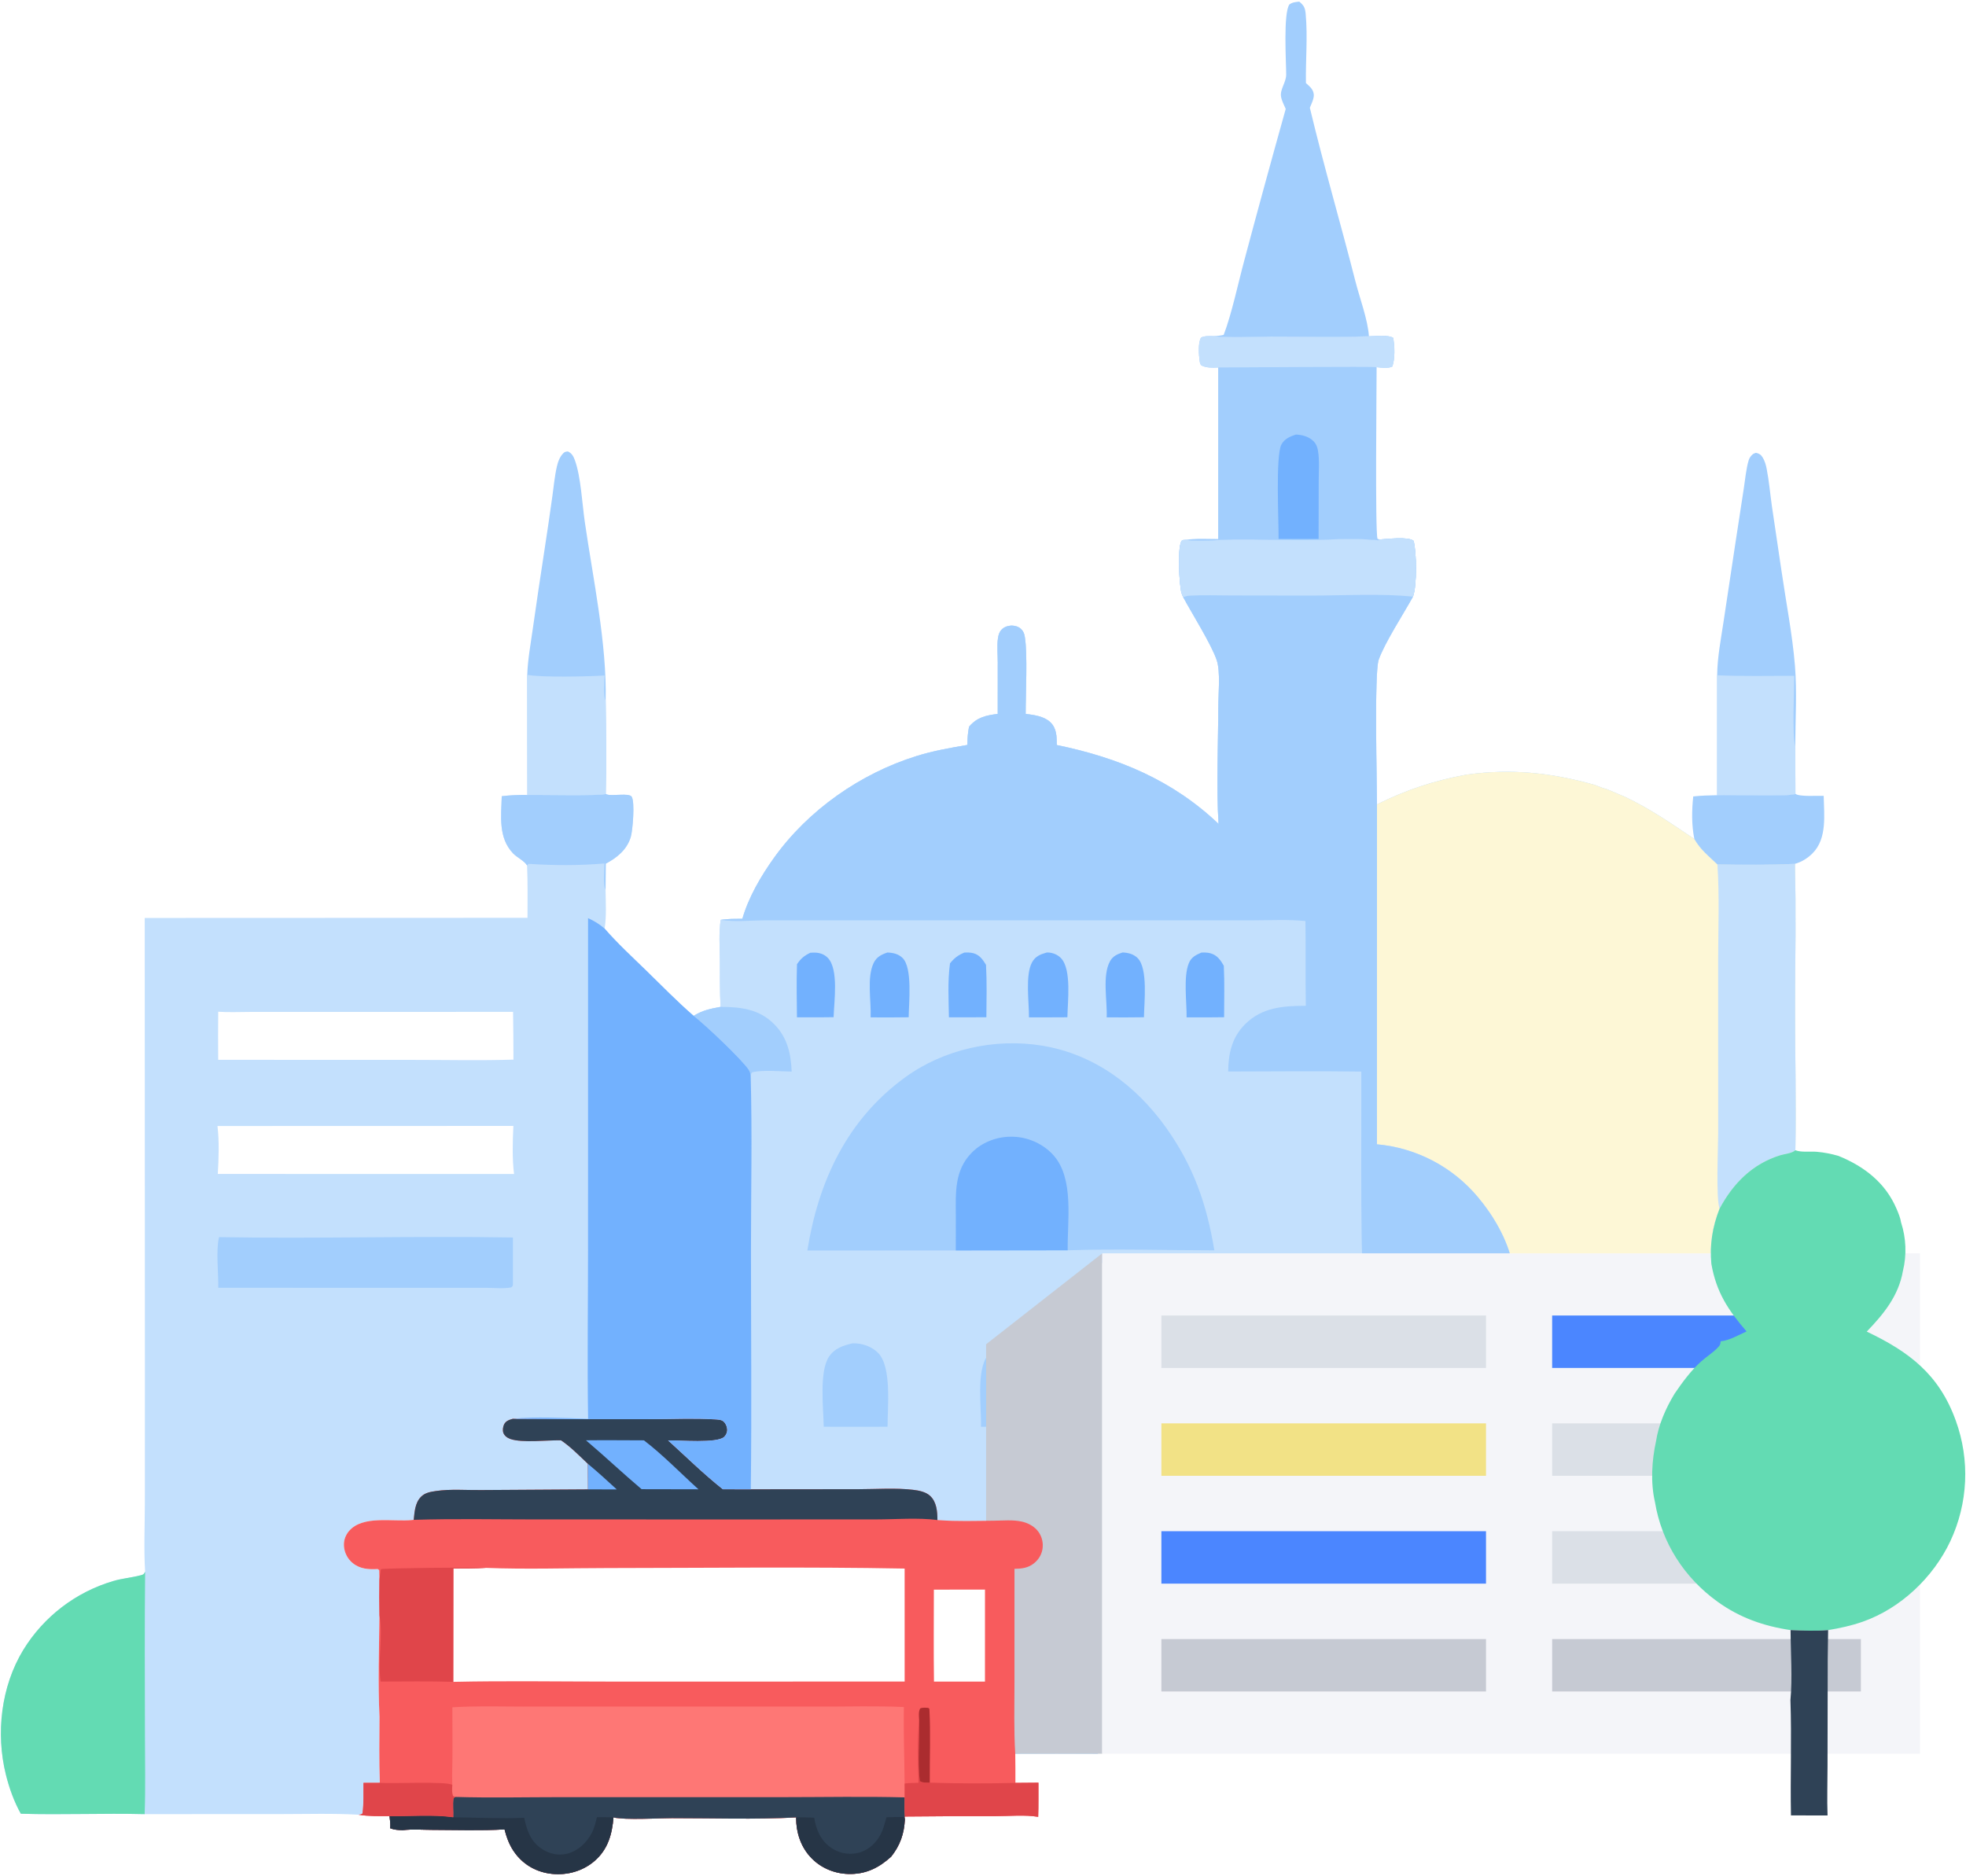 <svg width="941" height="898" viewBox="0 0 941 898" fill="none" xmlns="http://www.w3.org/2000/svg">
<path d="M660.374 258.269C663.992 258.084 673.81 256.741 676.586 258.903C678.081 264.46 678.26 280.255 676.301 285.651C671.867 293.701 662.706 307.78 659.882 315.854C657.726 322.018 659.054 374.822 659.078 385.107C672.953 378.13 686.624 373.622 701.919 370.847C723.334 367.846 742.677 369.918 763.386 375.792C765.32 376.546 767.231 377.355 769.248 377.858L777.899 381.525C789.907 387.239 800.03 394.298 810.985 401.657C814.161 407.07 817.689 409.62 822.018 413.805C834.353 414.043 846.792 414.119 859.118 413.545C859.686 436.593 859.215 459.736 859.209 482.794C859.204 505.386 859.672 528.061 859.323 550.642C857.75 552.139 854.22 552.388 852.132 553.033C838.765 557.161 829.563 566.462 823.058 578.598C819.671 587.19 818.259 595.764 819.115 605.021C787.366 604.221 755.554 604.904 723.792 604.591C699.994 604.136 676.099 604.581 652.29 604.581L567.161 604.567C553.241 604.566 539.258 604.861 525.345 604.573L525.504 839.567C512.315 839.488 499.127 839.488 485.939 839.567C486.005 844.214 486.029 848.861 486.01 853.509L497.036 853.423C496.998 858.86 497.117 864.351 496.912 869.781C490.619 868.698 483.086 869.442 476.634 869.447C462.125 869.417 447.615 869.478 433.106 869.632L432.93 869.876L433.085 871.048C432.775 877.843 430.793 883.491 426.526 888.843C420.892 893.928 415.045 897.008 407.265 897.125C400.313 897.23 393.547 894.691 388.612 889.743C383.349 884.466 381.034 877.377 381.068 870.061C361.372 871.104 341.321 870.401 321.582 870.42C314.728 870.426 299.69 871.38 293.62 870.08C292.973 878.052 290.989 885.275 284.69 890.789C279.072 895.707 271.587 897.828 264.208 897.065C257.239 896.345 251.11 893.085 246.81 887.511C244.083 883.976 242.579 880.08 241.514 875.788C230.037 876.423 218.421 876.015 206.924 875.998C202.364 875.991 197.347 875.599 192.82 876.142C190.615 876.087 188.831 876.033 186.744 875.226C186.991 873.369 186.624 871.296 186.464 869.431C181.437 869.436 176.595 869.581 171.613 868.75C159.209 868.052 146.61 868.453 134.182 868.454L69.234 868.475C49.499 867.967 29.712 868.881 9.97 868.279C6.741 862.548 4.37 855.856 2.794 849.481C-2.075 829.778 0.513 807.361 11.113 789.91C20.885 773.944 36.239 762.176 54.196 756.888C58.511 755.6 62.941 755.278 67.241 754.146C68.744 753.751 68.755 753.727 69.466 752.423C68.777 741.44 69.336 730.07 69.342 719.051L69.358 656.396L69.278 439.454L252.482 439.385C252.485 431.04 252.642 422.658 252.276 414.321C250.855 411.979 247.514 410.575 245.551 408.509C238.4 400.98 239.9 390.668 240.156 381.169C244.247 380.656 248.308 380.528 252.425 380.578C257.542 380.423 287.935 381.134 289.937 380.06C290.095 380.142 290.245 380.243 290.411 380.306C292.918 381.263 301.071 379.444 302.338 381.399C303.996 383.957 302.807 397.82 301.893 400.755C300.006 406.817 295.342 410.6 289.936 413.462L289.843 425.867C289.915 432.001 290.353 438.463 289.394 444.536C295.612 451.713 302.659 458.158 309.451 464.782C316.86 472.006 324.186 479.522 332 486.309C336.203 483.679 340.097 482.889 344.892 482.011C344.449 474.463 344.598 466.824 344.544 459.264C344.5 453.145 343.999 446.391 344.95 440.352C348.396 439.83 351.853 439.871 355.33 439.841C358.288 429.543 364.151 419.532 370.334 410.854C386.732 387.843 411.831 370.285 438.765 361.914C446.749 359.433 454.817 358.016 463.04 356.625L463.051 355.75C463.065 352.995 463.311 350.594 463.819 347.896C467.694 343.339 471.892 342.499 477.551 341.757L477.562 317.05C477.566 313.325 477.148 309.258 477.658 305.579C477.849 304.205 478.223 302.803 479.126 301.719C480.226 300.397 481.846 299.69 483.536 299.529C485.359 299.356 487.47 299.859 488.796 301.196C489.826 302.234 490.222 303.266 490.475 304.688C491.938 312.934 490.879 332.516 490.916 341.749C494.818 342.26 499.659 342.867 502.636 345.656C505.836 348.654 505.786 352.634 505.827 356.669C535.315 362.737 561.149 373.43 583.256 394.43C582.118 376.919 583.091 356.357 583.12 338.537C583.131 332.478 584.227 321.591 582.389 316.105C579.783 308.327 570.524 293.771 566.331 285.9C566.032 285.248 565.749 284.656 565.545 283.972C564.381 280.069 563.489 262.175 565.513 259.042C565.939 258.383 566.644 258.549 567.356 258.464C574.713 259.442 582.97 258.356 590.403 258.259C601.955 258.107 613.48 258.648 625.022 258.541C636.231 258.437 647.767 257.484 658.934 258.585C659.848 258.675 659.324 258.739 660.374 258.269ZM268.52 689.517C273.19 692.656 277.326 696.954 281.422 700.806L281.461 713.005L230.282 713.326C223.276 713.412 215.613 712.765 208.71 713.783C206.092 714.169 203.5 714.559 201.558 716.498C198.645 719.408 198.42 723.727 198.032 727.585C197.821 727.61 197.61 727.637 197.398 727.659C188.107 728.659 173.59 725.185 166.993 733.01C165.235 735.096 164.409 737.667 164.644 740.386C164.908 743.434 166.378 746.251 168.728 748.211C172.261 751.149 176.418 751.39 180.811 751.135L181.496 751.726L181.606 756.271C181.507 761.922 181.51 767.576 181.617 773.227C181.448 789.292 180.857 805.841 181.645 821.874C181.588 832.394 181.399 842.976 181.811 853.486C179.197 853.511 176.584 853.519 173.97 853.509C173.913 858.351 174.177 863.357 173.51 868.155C172.634 868.743 172.593 868.665 171.613 868.75C176.595 869.581 181.437 869.436 186.464 869.431C186.624 871.296 186.991 873.369 186.744 875.226C188.831 876.033 190.615 876.087 192.82 876.142C197.347 875.599 202.364 875.991 206.924 875.998C218.421 876.015 230.037 876.423 241.514 875.788C242.579 880.08 244.083 883.976 246.81 887.511C251.11 893.085 257.239 896.345 264.208 897.065C271.587 897.828 279.072 895.707 284.69 890.789C290.989 885.275 292.973 878.052 293.62 870.08C299.69 871.38 314.728 870.426 321.582 870.42C341.321 870.401 361.372 871.104 381.068 870.061C381.034 877.377 383.349 884.466 388.612 889.743C393.547 894.691 400.313 897.23 407.265 897.125C415.045 897.008 420.892 893.928 426.526 888.843C430.793 883.491 432.775 877.843 433.085 871.048L432.93 869.876L433.106 869.632C447.615 869.478 462.125 869.417 476.634 869.447C483.086 869.442 490.619 868.698 496.912 869.781C497.117 864.351 496.998 858.86 497.036 853.423L486.01 853.509C486.029 848.861 486.005 844.214 485.939 839.567C485.236 828.297 485.566 816.86 485.563 805.568L485.57 751.038C489.085 750.985 492.167 750.626 494.977 748.336C497.356 746.397 498.869 743.703 499.082 740.614C499.289 737.614 498.33 734.652 496.299 732.42C494.418 730.353 491.803 729.04 489.099 728.432C484.813 727.47 480.084 727.965 475.703 728.002C466.991 728.074 458.01 728.395 449.321 727.729L448.682 727.676C448.652 723.644 448.345 719.067 445.197 716.125C443.11 714.175 439.808 713.542 437.057 713.22C428.624 712.234 419.417 712.919 410.889 712.922L359.354 712.973L345.978 712.958C336.849 705.72 328.375 697.39 319.751 689.554C325.047 689.406 343.295 691.104 346.668 687.813C347.564 686.939 348.152 685.521 348.051 684.254C347.939 682.843 347.36 681.431 346.265 680.484C345.202 679.565 343.223 679.554 341.852 679.474C331.988 678.898 321.813 679.381 311.917 679.389C289.753 679.459 267.589 679.406 245.425 679.23C243.728 679.698 242.087 680.216 241.253 681.944C240.726 683.037 240.504 684.727 240.903 685.887C241.418 687.382 242.845 688.372 244.275 688.875C249.932 690.865 262.127 689.378 268.52 689.517ZM104.439 507.367L197.57 507.394C213.609 507.385 229.726 507.771 245.753 507.271C245.747 499.649 245.687 492.027 245.574 484.406L150.654 484.434L119.964 484.433C114.85 484.427 109.539 484.705 104.447 484.343C104.366 492.017 104.363 499.693 104.439 507.367ZM104.244 562L246.044 562.011C245.118 554.673 245.367 546.407 245.724 539.008L104.089 539.051C104.982 546.352 104.684 554.646 104.244 562Z" fill="#C3E0FD"/>
<path d="M660.374 258.269C663.992 258.084 673.81 256.741 676.586 258.903C678.081 264.46 678.26 280.255 676.301 285.651C671.867 293.701 662.706 307.78 659.882 315.854C657.726 322.018 659.054 374.822 659.078 385.107C672.953 378.13 686.624 373.622 701.919 370.847C723.334 367.846 742.677 369.918 763.386 375.792C765.32 376.546 767.231 377.355 769.248 377.858L777.899 381.525C789.907 387.239 800.03 394.298 810.985 401.657C814.161 407.07 817.689 409.62 822.018 413.805C834.353 414.043 846.792 414.119 859.118 413.545C859.686 436.593 859.215 459.736 859.209 482.794C859.204 505.386 859.672 528.061 859.323 550.642C857.75 552.139 854.22 552.388 852.132 553.033C838.765 557.161 829.563 566.462 823.058 578.598C819.671 587.19 818.259 595.764 819.115 605.021C787.366 604.221 755.554 604.904 723.792 604.591C699.994 604.136 676.099 604.581 652.29 604.581L567.161 604.567C553.241 604.566 539.258 604.861 525.345 604.573L525.504 839.567C512.315 839.488 499.127 839.488 485.939 839.567C485.236 828.297 485.566 816.86 485.563 805.568L485.57 751.038C489.085 750.985 492.167 750.626 494.977 748.336C497.356 746.397 498.869 743.703 499.082 740.614C499.289 737.614 498.33 734.652 496.299 732.42C494.418 730.353 491.803 729.04 489.099 728.432C484.813 727.47 480.084 727.965 475.703 728.002C466.991 728.074 458.01 728.395 449.321 727.729L448.682 727.676C448.652 723.644 448.345 719.067 445.197 716.125C443.11 714.175 439.808 713.542 437.057 713.22C428.624 712.234 419.417 712.919 410.889 712.922L359.354 712.973C359.842 674.913 359.439 636.8 359.439 598.734C359.44 570.83 360.076 542.769 359.294 514.892C359.151 513.941 359.01 513.136 358.483 512.31C355.338 507.38 337.38 490.425 332 486.309C336.203 483.679 340.097 482.889 344.892 482.011C344.449 474.463 344.598 466.824 344.544 459.264C344.5 453.145 343.999 446.391 344.95 440.352C348.396 439.83 351.853 439.871 355.33 439.841C358.288 429.543 364.151 419.532 370.334 410.854C386.732 387.843 411.831 370.285 438.765 361.914C446.749 359.433 454.817 358.016 463.04 356.625L463.051 355.75C463.065 352.995 463.311 350.594 463.819 347.896C467.694 343.339 471.892 342.499 477.551 341.757L477.562 317.05C477.566 313.325 477.148 309.258 477.658 305.579C477.849 304.205 478.223 302.803 479.126 301.719C480.226 300.397 481.846 299.69 483.536 299.529C485.359 299.356 487.47 299.859 488.796 301.196C489.826 302.234 490.222 303.266 490.475 304.688C491.938 312.934 490.879 332.516 490.916 341.749C494.818 342.26 499.659 342.867 502.636 345.656C505.836 348.654 505.786 352.634 505.827 356.669C535.315 362.737 561.149 373.43 583.256 394.43C582.118 376.919 583.091 356.357 583.12 338.537C583.131 332.478 584.227 321.591 582.389 316.105C579.783 308.327 570.524 293.771 566.331 285.9C566.032 285.248 565.749 284.656 565.545 283.972C564.381 280.069 563.489 262.175 565.513 259.042C565.939 258.383 566.644 258.549 567.356 258.464C574.713 259.442 582.97 258.356 590.403 258.259C601.955 258.107 613.48 258.648 625.022 258.541C636.231 258.437 647.767 257.484 658.934 258.585C659.848 258.675 659.324 258.739 660.374 258.269Z" fill="#C3E0FD"/>
<path d="M701.919 370.847C723.334 367.846 742.677 369.918 763.386 375.792C765.32 376.546 767.231 377.355 769.248 377.858L777.899 381.525C789.907 387.239 800.03 394.298 810.985 401.657C814.161 407.07 817.689 409.62 822.018 413.805C834.353 414.043 846.792 414.119 859.118 413.545C859.686 436.593 859.215 459.736 859.209 482.794C859.204 505.386 859.672 528.061 859.323 550.642C857.75 552.139 854.22 552.388 852.132 553.033C838.765 557.161 829.563 566.462 823.058 578.598C819.671 587.19 818.259 595.764 819.115 605.021C787.366 604.221 755.554 604.904 723.792 604.591C721.512 593.408 714.771 581.855 707.476 573.212C695.354 558.638 677.924 549.494 659.043 547.804L659.078 385.107C672.953 378.13 686.624 373.622 701.919 370.847Z" fill="#FDF7D6"/>
<path d="M822.018 413.805C834.353 414.043 846.792 414.119 859.118 413.545C859.686 436.593 859.215 459.736 859.209 482.794C859.204 505.386 859.672 528.061 859.323 550.642C857.75 552.139 854.22 552.388 852.132 553.033C838.765 557.161 829.563 566.462 823.058 578.598C821.24 573.58 822.385 549.083 822.389 542.29L822.369 460.264C822.37 444.882 823.05 429.148 822.018 413.805Z" fill="#C3E0FD"/>
<path d="M660.374 258.269C663.992 258.084 673.81 256.741 676.586 258.903C678.081 264.46 678.26 280.255 676.301 285.651C671.867 293.701 662.706 307.78 659.882 315.854C657.726 322.018 659.054 374.822 659.078 385.107L659.043 547.804C677.924 549.494 695.354 558.638 707.476 573.212C714.771 581.855 721.512 593.408 723.792 604.591C699.994 604.136 676.099 604.581 652.29 604.581C651.155 601.877 651.678 522.344 651.584 512.998C630.361 512.676 609.084 512.953 587.857 512.966C587.935 504.344 589.618 496.605 595.963 490.301C604.089 482.228 614.168 481.536 625.016 481.495C624.781 467.978 625.048 454.447 624.837 440.924C616.64 440.082 607.952 440.586 599.696 440.582L553.366 440.589L404.456 440.592L366.032 440.58C359.122 440.609 351.756 441.482 344.95 440.352C348.396 439.83 351.853 439.871 355.33 439.841C358.288 429.543 364.151 419.532 370.334 410.854C386.732 387.843 411.831 370.285 438.765 361.914C446.749 359.433 454.817 358.016 463.04 356.625L463.051 355.75C463.065 352.995 463.311 350.594 463.819 347.896C467.694 343.339 471.892 342.499 477.551 341.757L477.562 317.05C477.566 313.325 477.148 309.258 477.658 305.579C477.849 304.205 478.223 302.803 479.126 301.719C480.226 300.397 481.846 299.69 483.536 299.529C485.359 299.356 487.47 299.859 488.796 301.196C489.826 302.234 490.222 303.266 490.475 304.688C491.938 312.934 490.879 332.516 490.916 341.749C494.818 342.26 499.659 342.867 502.636 345.656C505.836 348.654 505.786 352.634 505.827 356.669C535.315 362.737 561.149 373.43 583.256 394.43C582.118 376.919 583.091 356.357 583.12 338.537C583.131 332.478 584.227 321.591 582.389 316.105C579.783 308.327 570.524 293.771 566.331 285.9C566.032 285.248 565.749 284.656 565.545 283.972C564.381 280.069 563.489 262.175 565.513 259.042C565.939 258.383 566.644 258.549 567.356 258.464C574.713 259.442 582.97 258.356 590.403 258.259C601.955 258.107 613.48 258.648 625.022 258.541C636.231 258.437 647.767 257.484 658.934 258.585C659.848 258.675 659.324 258.739 660.374 258.269Z" fill="#A2CEFD"/>
<path d="M660.374 258.269C663.992 258.084 673.81 256.741 676.586 258.903C678.081 264.46 678.26 280.255 676.301 285.651C661.976 284.041 642.066 285.125 627.224 285.122L589.584 285.065C582.942 285.057 576.179 284.8 569.549 285.153C568.361 285.217 567.436 285.457 566.331 285.9C566.032 285.248 565.749 284.656 565.545 283.972C564.381 280.069 563.489 262.175 565.513 259.042C565.939 258.383 566.644 258.549 567.356 258.464C574.713 259.442 582.97 258.356 590.403 258.259C601.955 258.107 613.48 258.648 625.022 258.541C636.231 258.437 647.767 257.484 658.934 258.585C659.848 258.675 659.324 258.739 660.374 258.269Z" fill="#C3E0FD"/>
<path d="M332 486.309C336.203 483.679 340.097 482.889 344.892 482.011C354.595 482.054 363.477 483.066 370.688 490.432C376.884 496.762 378.571 504.442 378.928 512.996C373.077 512.922 365.732 512.083 360.08 513.294C359.354 514.298 359.606 513.76 359.294 514.892C359.151 513.941 359.01 513.136 358.483 512.31C355.338 507.38 337.38 490.425 332 486.309Z" fill="#A2CEFD"/>
<path d="M386.424 598.655C391.704 565.56 405.376 536.044 433.13 515.827C451.763 502.255 476.225 496.86 498.888 500.596C523.661 504.68 543.744 519.659 558.117 539.814C571.259 558.243 577.592 576.475 581.226 598.556C557.906 598.546 534.321 597.774 511.03 598.55L457.484 598.625L386.424 598.655Z" fill="#A2CEFD"/>
<path d="M457.484 598.625C457.516 593.056 457.52 587.486 457.495 581.916C457.429 570.855 456.766 560.046 465.376 551.556C470.531 546.472 477.806 543.934 484.999 544.18C492.287 544.429 499.504 547.682 504.341 553.174C514.18 564.348 510.834 584.477 511.03 598.55L457.484 598.625Z" fill="#72B1FE"/>
<path d="M407.934 643.11C408.137 643.104 408.34 643.095 408.543 643.092C412.701 643.03 417.325 644.648 420.269 647.64C426.932 654.414 424.777 673.666 424.815 683.018L413.125 683.048L394.27 683.024C394.1 674.175 392.071 656.678 396.724 649.574C399.391 645.501 403.45 644.172 407.934 643.11Z" fill="#A2CEFD"/>
<path d="M483.84 643.144C488.002 643.553 492.457 644.871 495.512 647.856C497.288 649.576 498.538 651.765 499.115 654.169C500.727 660.674 499.574 675.613 499.516 683.076L485.75 683.055L469.523 683.043C469.824 673.988 467.125 656.26 472.724 648.902C475.508 645.243 479.439 643.782 483.84 643.144Z" fill="#A2CEFD"/>
<path d="M500.98 456.003C501.184 455.997 501.387 455.978 501.591 455.983C503.879 456.043 506.325 457.057 507.889 458.75C512.991 464.273 510.988 479.601 510.894 486.991L503.25 487.027L492.5 487.039C492.583 479.91 490.642 466.918 493.94 460.756C495.507 457.828 497.92 456.856 500.98 456.003Z" fill="#72B1FE"/>
<path d="M424.721 455.992C427.428 456.087 430.014 456.638 432.007 458.616C436.862 463.435 434.989 480.138 434.924 486.991L427.028 487.058L416.711 487.045C417.055 479.314 414.803 468.059 418.141 461.053C419.536 458.124 421.787 457.012 424.721 455.992Z" fill="#72B1FE"/>
<path d="M527.576 600V839.541H472V643.522L527.576 600Z" fill="#C6CAD3"/>
<path d="M919 600H527.573V839.541H919V600Z" fill="#F4F5F9"/>
<path d="M711.255 629.772H555.883V654.868H711.255V629.772Z" fill="#DBE0E7"/>
<path d="M711.255 681.402H555.883V706.497H711.255V681.402Z" fill="#F2E286"/>
<path d="M711.255 784.661H555.883V809.757H711.255V784.661Z" fill="#C6CAD3"/>
<path d="M711.255 733.032H555.883V758.127H711.255V733.032Z" fill="#4B86FF"/>
<path d="M890.689 629.772H742.914V654.868H890.689V629.772Z" fill="#4B86FF"/>
<path d="M890.689 681.402H742.914V706.497H890.689V681.402Z" fill="#DBE0E7"/>
<path d="M890.689 784.661H742.914V809.757H890.689V784.661Z" fill="#C6CAD3"/>
<path d="M890.689 733.032H742.914V758.127H890.689V733.032Z" fill="#DBE0E7"/>
<path d="M461.524 456.032C462.927 455.949 464.372 455.95 465.747 456.287C468.821 457.039 470.375 459.347 471.943 461.891C472.399 470.235 472.184 478.623 472.116 486.977L465.625 487.005L454.189 487.01C454.067 478.488 453.532 469.628 454.711 461.17C456.752 458.671 458.532 457.285 461.524 456.032Z" fill="#72B1FE"/>
<path d="M575.003 456.035C576.525 455.956 577.938 455.957 579.419 456.374C582.609 457.275 584.185 459.59 585.761 462.328C586.164 470.505 585.909 478.786 585.904 486.975L578.375 487.039L567.954 487.042C568.053 479.81 566.353 467.612 569.002 461.155C570.201 458.233 572.233 457.243 575.003 456.035Z" fill="#72B1FE"/>
<path d="M387.855 456.105C388.287 456.074 388.719 456.052 389.151 456.036C391.811 455.95 394.294 456.58 396.203 458.535C401.548 464.008 399.198 479.573 398.991 486.948L393.25 487.013L381.456 487.01C381.362 478.54 381.187 470.061 381.473 461.593C383.293 458.878 384.9 457.531 387.855 456.105Z" fill="#72B1FE"/>
<path d="M537.301 455.973C539.961 456.072 542.545 456.711 544.498 458.647C549.558 463.663 547.623 480.007 547.535 486.986L538.88 487.059L529.703 487.034C530.047 479.226 527.499 467.075 531.288 460.174C532.62 457.75 534.774 456.771 537.301 455.973Z" fill="#72B1FE"/>
<path d="M245.425 679.23C267.589 679.406 289.753 679.459 311.917 679.389C321.813 679.381 331.988 678.898 341.852 679.474C343.223 679.554 345.202 679.565 346.265 680.484C347.36 681.431 347.939 682.843 348.051 684.254C348.152 685.521 347.564 686.939 346.668 687.813C343.295 691.104 325.047 689.406 319.751 689.554C328.375 697.39 336.849 705.72 345.978 712.958L359.354 712.973L410.889 712.922C419.417 712.919 428.624 712.234 437.057 713.22C439.808 713.542 443.11 714.175 445.197 716.125C448.345 719.067 448.652 723.644 448.682 727.676L449.321 727.729C458.01 728.395 466.991 728.074 475.703 728.002C480.084 727.965 484.813 727.47 489.099 728.432C491.803 729.04 494.418 730.353 496.299 732.42C498.33 734.652 499.289 737.614 499.082 740.614C498.869 743.703 497.356 746.397 494.977 748.336C492.167 750.626 489.085 750.985 485.57 751.038L485.563 805.568C485.566 816.86 485.236 828.297 485.939 839.567C486.005 844.214 486.029 848.861 486.01 853.509L497.036 853.423C496.998 858.86 497.117 864.351 496.912 869.781C490.619 868.698 483.086 869.442 476.634 869.447C462.125 869.417 447.615 869.478 433.106 869.632L432.93 869.876L433.085 871.048C432.775 877.843 430.793 883.491 426.526 888.843C420.892 893.928 415.045 897.008 407.265 897.125C400.313 897.23 393.547 894.691 388.612 889.743C383.349 884.466 381.034 877.377 381.068 870.061C361.372 871.104 341.321 870.401 321.582 870.42C314.728 870.426 299.69 871.38 293.62 870.08C292.973 878.052 290.989 885.275 284.69 890.789C279.072 895.707 271.587 897.828 264.208 897.065C257.239 896.345 251.11 893.085 246.81 887.511C244.083 883.976 242.579 880.08 241.514 875.788C230.037 876.423 218.421 876.015 206.924 875.998C202.364 875.991 197.347 875.599 192.82 876.142C190.615 876.087 188.831 876.033 186.744 875.226C186.991 873.369 186.624 871.296 186.464 869.431C181.437 869.436 176.595 869.581 171.613 868.75C172.593 868.665 172.634 868.743 173.51 868.155C174.177 863.357 173.913 858.351 173.97 853.509C176.584 853.519 179.197 853.511 181.811 853.486C181.399 842.976 181.588 832.394 181.645 821.874C180.857 805.841 181.448 789.292 181.617 773.227C181.51 767.576 181.507 761.922 181.606 756.271L181.496 751.726L180.811 751.135C176.418 751.39 172.261 751.149 168.728 748.211C166.378 746.251 164.908 743.434 164.644 740.386C164.409 737.667 165.235 735.096 166.993 733.01C173.59 725.185 188.107 728.659 197.398 727.659C197.61 727.637 197.821 727.61 198.032 727.585C198.42 723.727 198.645 719.408 201.558 716.498C203.5 714.559 206.092 714.169 208.71 713.783C215.613 712.765 223.276 713.412 230.282 713.326L281.461 713.005L281.422 700.806C277.326 696.954 273.19 692.656 268.52 689.517C262.127 689.378 249.932 690.865 244.275 688.875C242.845 688.372 241.418 687.382 240.903 685.887C240.504 684.727 240.726 683.037 241.253 681.944C242.087 680.216 243.728 679.698 245.425 679.23ZM216.947 805.143C242.193 804.587 267.539 805.014 292.798 805.016L432.997 805L432.991 750.913C385.596 750.029 338.038 750.632 290.633 750.669C271.356 750.684 251.912 751.333 232.658 750.589C227.448 750.885 222.219 750.841 217.001 750.87L216.947 805.143ZM447.035 805.018L471.439 805.027L471.45 760.967L446.982 761.004C446.989 775.668 446.82 790.356 447.035 805.018Z" fill="#F85B5D"/>
<path d="M216.515 817.321C229.092 816.578 241.839 817.003 254.442 816.999L319.528 816.998L392.701 816.997C405.963 816.999 419.384 816.582 432.63 817.206C432.397 829.419 432.884 841.63 432.984 853.842C432.991 856.042 433.055 858.257 432.999 860.455C433.01 863.481 432.862 866.619 433.106 869.632L432.93 869.876L433.085 871.048C432.775 877.843 430.793 883.491 426.526 888.843C420.892 893.928 415.045 897.008 407.265 897.125C400.313 897.23 393.547 894.691 388.612 889.743C383.349 884.466 381.034 877.377 381.068 870.061C361.372 871.104 341.321 870.401 321.582 870.42C314.728 870.426 299.69 871.38 293.62 870.08C292.973 878.052 290.989 885.275 284.69 890.789C279.072 895.707 271.587 897.828 264.208 897.065C257.239 896.345 251.11 893.085 246.81 887.511C244.083 883.976 242.579 880.08 241.514 875.788C230.037 876.423 218.421 876.015 206.924 875.998C202.364 875.991 197.347 875.599 192.82 876.142C190.615 876.087 188.831 876.033 186.744 875.226C186.991 873.369 186.624 871.296 186.464 869.431C196.386 869.604 207.153 868.602 216.923 869.981C217.054 866.911 216.629 863.921 217.043 860.843L217.911 860.241L216.871 859.873C216.157 858.257 216.435 856.219 216.483 854.471L216.408 850.15C216.693 839.217 216.531 828.257 216.515 817.321Z" fill="#FE7775"/>
<path d="M217.911 860.241C234.655 860.736 251.499 860.352 268.252 860.345L374.876 860.348C394.222 860.347 413.663 859.946 432.999 860.455C433.01 863.481 432.862 866.619 433.106 869.632L432.93 869.876L433.085 871.048C432.775 877.843 430.793 883.491 426.526 888.843C420.892 893.928 415.045 897.008 407.265 897.125C400.313 897.23 393.547 894.691 388.612 889.743C383.349 884.466 381.034 877.377 381.068 870.061C361.372 871.104 341.321 870.401 321.582 870.42C314.728 870.426 299.69 871.38 293.62 870.08C292.973 878.052 290.989 885.275 284.69 890.789C279.072 895.707 271.587 897.828 264.208 897.065C257.239 896.345 251.11 893.085 246.81 887.511C244.083 883.976 242.579 880.08 241.514 875.788C230.037 876.423 218.421 876.015 206.924 875.998C202.364 875.991 197.347 875.599 192.82 876.142C190.615 876.087 188.831 876.033 186.744 875.226C186.991 873.369 186.624 871.296 186.464 869.431C196.386 869.604 207.153 868.602 216.923 869.981C217.054 866.911 216.629 863.921 217.043 860.843L217.911 860.241Z" fill="#2F4256"/>
<path d="M186.464 869.431C196.386 869.604 207.153 868.602 216.923 869.981C228.218 870.123 239.61 870.697 250.893 870.229C252.245 876.441 253.981 881.723 259.678 885.331C263.203 887.564 267.439 888.441 271.514 887.402C276.658 886.09 280.687 882.219 283.168 877.645C284.454 875.274 285.045 872.531 285.707 869.933C288.312 869.972 291.026 869.876 293.62 870.08C292.973 878.052 290.989 885.275 284.69 890.789C279.072 895.707 271.587 897.828 264.208 897.065C257.239 896.345 251.11 893.085 246.81 887.511C244.083 883.976 242.579 880.08 241.514 875.788C230.037 876.423 218.421 876.015 206.924 875.998C202.364 875.991 197.347 875.599 192.82 876.142C190.615 876.087 188.831 876.033 186.744 875.226C186.991 873.369 186.624 871.296 186.464 869.431Z" fill="#263546"/>
<path d="M424.298 869.967C427.174 869.914 430.053 869.828 432.93 869.876L433.085 871.048C432.775 877.843 430.793 883.491 426.526 888.843C420.892 893.928 415.045 897.008 407.265 897.125C400.313 897.23 393.547 894.691 388.612 889.743C383.349 884.466 381.034 877.377 381.068 870.061C383.957 869.974 386.819 870.065 389.706 870.17C390.678 875.992 392.746 881.065 397.782 884.557C401.405 887.083 405.905 888.017 410.234 887.14C414.704 886.225 418.29 883.34 420.705 879.539C422.592 876.571 423.382 873.322 424.298 869.967Z" fill="#263546"/>
<path d="M245.425 679.23C267.589 679.406 289.753 679.459 311.917 679.389C321.813 679.381 331.988 678.898 341.852 679.474C343.223 679.554 345.202 679.565 346.265 680.484C347.36 681.431 347.939 682.843 348.051 684.254C348.152 685.521 347.564 686.939 346.668 687.813C343.295 691.104 325.047 689.406 319.751 689.554C328.375 697.39 336.849 705.72 345.978 712.958L359.354 712.973L410.889 712.922C419.417 712.919 428.624 712.234 437.057 713.22C439.808 713.542 443.11 714.175 445.197 716.125C448.345 719.067 448.652 723.644 448.682 727.676C439.346 726.477 428.975 727.366 419.503 727.376L362.01 727.398L256.628 727.388C237.132 727.388 217.512 726.956 198.032 727.585C198.42 723.727 198.645 719.408 201.558 716.498C203.5 714.559 206.092 714.169 208.71 713.783C215.613 712.765 223.276 713.412 230.282 713.326L281.461 713.005L281.422 700.806C277.326 696.954 273.19 692.656 268.52 689.517C262.127 689.378 249.932 690.865 244.275 688.875C242.845 688.372 241.418 687.382 240.903 685.887C240.504 684.727 240.726 683.037 241.253 681.944C242.087 680.216 243.728 679.698 245.425 679.23Z" fill="#2F4256"/>
<path d="M281.422 700.806C286.167 704.717 290.677 708.874 295.21 713.025L281.461 713.005L281.422 700.806Z" fill="#72B1FE"/>
<path d="M280.467 689.513C289.707 689.399 298.961 689.52 308.202 689.53C317.12 696.315 325.912 705.385 334.304 712.966L307.087 712.91C298.066 705.283 289.481 697.154 280.467 689.513Z" fill="#72B1FE"/>
<path d="M181.606 756.271C181.796 754.579 182.034 752.893 182.319 751.214C183.398 750.678 229.326 750.218 232.658 750.589C227.448 750.885 222.219 750.841 217.001 750.87L216.947 805.143C205.378 804.769 193.748 804.993 182.172 804.997C180.697 794.681 183.435 783.538 181.617 773.227C181.51 767.576 181.507 761.922 181.606 756.271Z" fill="#E0454A"/>
<path d="M439.925 823.487C440.292 833.036 439.031 843.236 440.272 852.649C441.528 853.544 443.493 853.339 445.017 853.396C458.677 853.842 472.347 853.88 486.01 853.509L497.036 853.423C496.998 858.86 497.117 864.351 496.912 869.781C490.619 868.698 483.086 869.442 476.634 869.447C462.125 869.417 447.615 869.478 433.106 869.632C432.862 866.619 433.01 863.481 432.999 860.455C433.055 858.257 432.991 856.042 432.984 853.842C435.159 853.515 437.429 853.545 439.628 853.455C439.439 843.666 438.932 833.222 439.925 823.487Z" fill="#E0454A"/>
<path d="M181.811 853.486C187.438 853.954 213.928 852.651 216.483 854.471C216.435 856.219 216.157 858.257 216.871 859.873L217.911 860.241L217.043 860.843C216.629 863.921 217.054 866.911 216.923 869.981C207.153 868.602 196.386 869.604 186.464 869.431C181.437 869.436 176.595 869.581 171.613 868.75C172.593 868.665 172.634 868.743 173.51 868.155C174.177 863.357 173.913 858.351 173.97 853.509C176.584 853.519 179.197 853.511 181.811 853.486Z" fill="#E0454A"/>
<path d="M439.925 823.487C439.869 821.686 439.511 819.5 440.422 817.888C441.649 817.337 442.96 817.538 444.271 817.595L444.83 818.017C445.482 829.743 444.952 841.645 445.017 853.396C443.493 853.339 441.528 853.544 440.272 852.649C439.031 843.236 440.292 833.036 439.925 823.487Z" fill="#AB2C2F"/>
<path d="M281.467 439.538C284.448 440.889 286.91 442.407 289.394 444.536C295.612 451.713 302.659 458.158 309.451 464.782C316.86 472.006 324.186 479.522 332 486.309C337.38 490.425 355.338 507.38 358.483 512.31C359.01 513.136 359.151 513.941 359.294 514.892C360.076 542.769 359.44 570.83 359.439 598.734C359.439 636.8 359.842 674.913 359.354 712.973L345.978 712.958C336.849 705.72 328.375 697.39 319.751 689.554C325.047 689.406 343.295 691.104 346.668 687.813C347.564 686.939 348.152 685.521 348.051 684.254C347.939 682.843 347.36 681.431 346.265 680.484C345.202 679.565 343.223 679.554 341.852 679.474C331.988 678.898 321.813 679.381 311.917 679.389C289.753 679.459 267.589 679.406 245.425 679.23C255.285 678.097 271.235 678.855 281.489 679.25C281.064 652.124 281.456 624.921 281.457 597.789L281.467 439.538Z" fill="#72B1FE"/>
<path d="M69.466 752.423C69.174 778.411 69.355 804.417 69.374 830.406C69.383 843.071 69.693 855.823 69.234 868.475C49.499 867.967 29.712 868.881 9.97 868.279C6.741 862.548 4.37 855.856 2.794 849.481C-2.075 829.778 0.513 807.361 11.113 789.91C20.885 773.944 36.239 762.176 54.196 756.888C58.511 755.6 62.941 755.278 67.241 754.146C68.744 753.751 68.755 753.727 69.466 752.423Z" fill="#63DBB3"/>
<path d="M252.425 380.578C257.542 380.423 287.935 381.134 289.937 380.06C290.095 380.142 290.245 380.243 290.411 380.306C292.918 381.263 301.071 379.444 302.338 381.399C303.996 383.957 302.807 397.82 301.893 400.755C300.006 406.817 295.342 410.6 289.936 413.462L289.843 425.867C288.531 424.332 289.299 415.688 289.312 413.356C277.35 414.385 264.944 414.341 252.97 413.541L252.276 414.321C250.855 411.979 247.514 410.575 245.551 408.509C238.4 400.98 239.9 390.668 240.156 381.169C244.247 380.656 248.308 380.528 252.425 380.578Z" fill="#A2CEFD"/>
<path d="M104.834 592.252C151.701 593.066 198.624 591.63 245.5 592.425L245.499 614.625C245.442 615.796 245.441 615.545 244.713 616.313C240.812 617.036 236.261 616.505 232.261 616.506L205.747 616.525L104.471 616.494C104.599 609.465 103.29 598.805 104.834 592.252Z" fill="#A2CEFD"/>
<path d="M823.058 578.598C829.563 566.462 838.765 557.161 852.132 553.033C854.22 552.388 857.75 552.139 859.323 550.642C862.132 551.767 866.613 551.123 869.71 551.401C873.252 551.718 876.501 552.372 879.921 553.348C892.246 558.349 902.449 566.191 907.779 578.737C908.617 580.712 909.617 583.064 909.911 585.185C912.375 592.728 912.68 600.811 910.789 608.518C908.731 620.336 901.588 629.082 893.496 637.469C913.913 647.19 928.174 658.035 936.114 680.099C942.951 698.928 942.006 719.705 933.489 737.836C925.336 755.14 909.69 769.998 891.568 776.354C886.176 778.245 880.639 779.451 875.009 780.374C869.037 780.886 863.016 780.606 857.036 780.372C844.169 778.457 832.784 774.469 822.156 766.834C806.213 755.38 795.31 738.499 792.123 719.054C789.969 709.839 790.611 699.155 792.634 689.97C793.869 681.924 797.304 674.165 801.486 667.241C805.248 661.735 809.376 656.058 814.386 651.626C816.957 649.351 820.18 647.36 822.471 644.84C823.407 643.811 823.433 643.434 823.574 642.11C827.656 641.759 832.23 639.057 835.973 637.383C827.142 627.207 821.477 618.588 819.115 605.021C818.259 595.764 819.671 587.19 823.058 578.598Z" fill="#63DBB3"/>
<path d="M583.068 175.919C580.402 176.079 577.38 176.168 574.967 174.896C574.431 174.208 574.32 173.63 574.195 172.784C573.798 170.085 573.327 163.763 574.94 161.56C576.86 160.715 578.801 160.903 580.856 160.925C589.724 161.907 599.334 161.114 608.294 161.108C623.909 161.098 639.623 161.471 655.226 160.992C658.503 160.904 663.951 160.137 666.807 161.688C667.579 165.42 667.778 171.892 666.401 175.482C664.291 176.503 661.2 175.999 658.901 175.777C658.906 184.718 658.139 254.841 659.33 257.935L660.374 258.269C659.324 258.739 659.848 258.675 658.934 258.585C647.767 257.484 636.231 258.437 625.022 258.541C613.48 258.648 601.955 258.107 590.403 258.259C582.97 258.356 574.713 259.442 567.356 258.464C572.436 257.658 577.925 258.037 583.065 258.04L583.068 175.919Z" fill="#A2CEFD"/>
<path d="M583.068 175.919C580.402 176.079 577.38 176.168 574.967 174.896C574.431 174.208 574.32 173.63 574.195 172.784C573.798 170.085 573.327 163.763 574.94 161.56C576.86 160.715 578.801 160.903 580.856 160.925C589.724 161.907 599.334 161.114 608.294 161.108C623.909 161.098 639.623 161.471 655.226 160.992C658.503 160.904 663.951 160.137 666.807 161.688C667.579 165.42 667.778 171.892 666.401 175.482C664.291 176.503 661.2 175.999 658.901 175.777C657.93 175.394 591.892 175.922 583.068 175.919Z" fill="#C3E0FD"/>
<path d="M620.266 208.029C623.323 208.14 626.596 209.033 628.774 211.304C629.992 212.574 630.538 213.996 630.826 215.709C631.608 220.362 631.184 225.622 631.178 230.353L631.127 258.018L622.794 258.01L611.984 258.018C612.064 249.603 610.487 218.35 613.313 212.841C614.704 210.129 617.519 208.916 620.266 208.029Z" fill="#72B1FE"/>
<path d="M615.394 52.148C614.586 50.313 613.487 48.241 613.148 46.263C612.557 42.802 615.609 39.454 615.612 35.721C615.616 29.688 614.148 6.283 617.17 2.117C618.664 1.051 620.084 0.988 621.872 0.78C624.166 2.66 624.678 3.782 624.95 6.713C625.955 17.527 624.887 28.876 625.071 39.763C626.824 41.389 628.543 42.629 628.823 45.178C629.034 47.096 627.645 49.815 626.942 51.581C633.591 79.422 641.701 106.974 648.763 134.722C650.826 142.826 654.647 152.831 655.226 160.992C639.623 161.471 623.909 161.098 608.294 161.108C599.334 161.114 589.724 161.907 580.856 160.925C582.527 160.833 584.068 160.708 585.699 160.322C589.604 150.111 592.671 135.316 595.642 124.375C602.076 100.258 608.66 76.182 615.394 52.148Z" fill="#A2CEFD"/>
<path d="M252.366 323.067C252.599 315.831 253.944 308.57 254.959 301.407C256.767 288.663 258.655 275.931 260.622 263.211C261.934 254.676 263.186 246.133 264.378 237.581C265.044 232.886 265.472 227.943 266.542 223.329C267.086 220.982 267.922 218.654 269.669 216.919C270.349 216.243 270.896 216.218 271.822 216.122C273.704 216.993 274.469 218.424 275.16 220.314C278.02 228.137 278.656 241.21 279.902 249.815C283.838 276.986 290.514 308.197 289.894 335.371C290.084 350.231 290.237 365.202 289.937 380.06C287.935 381.134 257.542 380.423 252.425 380.578L252.366 323.067Z" fill="#A2CEFD"/>
<path d="M289.376 323.37C289.365 325.679 288.616 333.794 289.894 335.371C290.084 350.231 290.237 365.202 289.937 380.06C287.935 381.134 257.542 380.423 252.425 380.578L252.366 323.067C259.481 324.385 281.507 323.871 289.376 323.37Z" fill="#C3E0FD"/>
<path d="M821.9 323.269C821.986 314.608 823.722 305.867 825.002 297.312L830.625 260.018L834.64 233.853C835.33 229.455 835.719 224.523 837.002 220.274C837.307 219.266 837.948 218.353 838.724 217.647C839.248 217.171 839.805 216.971 840.467 216.765C842.01 217.131 842.812 217.603 843.668 218.982C844.676 220.608 845.231 222.56 845.595 224.422C846.745 230.306 847.266 236.429 848.105 242.37L852.663 273.133C854.791 287.842 857.933 303.926 859.121 318.565C860.152 331.261 859.333 344.542 859.279 357.292L859.36 380.042C856.973 381.533 827.423 380.379 821.9 380.68V323.269Z" fill="#A2CEFD"/>
<path d="M858.788 323.526C858.799 330.471 857.705 351.675 859.279 357.292L859.36 380.042C856.973 381.533 827.423 380.379 821.9 380.68V323.269C834.153 323.817 846.52 323.526 858.788 323.526Z" fill="#C3E0FD"/>
<path d="M821.9 380.68C827.423 380.379 856.973 381.533 859.36 380.042C861.409 381.522 869.971 380.854 872.886 380.986C873.054 390.12 874.614 401.34 867.592 408.466C865.275 410.817 862.301 412.666 859.118 413.545C846.792 414.119 834.353 414.043 822.018 413.805C817.689 409.62 814.161 407.07 810.985 401.657C809.616 395.057 809.74 387.95 810.447 381.274C814.238 380.851 818.089 380.772 821.9 380.68Z" fill="#A2CEFD"/>
<path d="M857.036 780.372C863.016 780.606 869.037 780.886 875.009 780.374L874.816 794.11L874.72 845.531C874.726 853.353 874.436 861.296 874.732 869.105L857.222 869.088C856.852 850.686 857.603 832.215 856.969 813.832C857.981 803.47 857.075 790.946 857.036 780.372Z" fill="#2F4256"/>
</svg>
